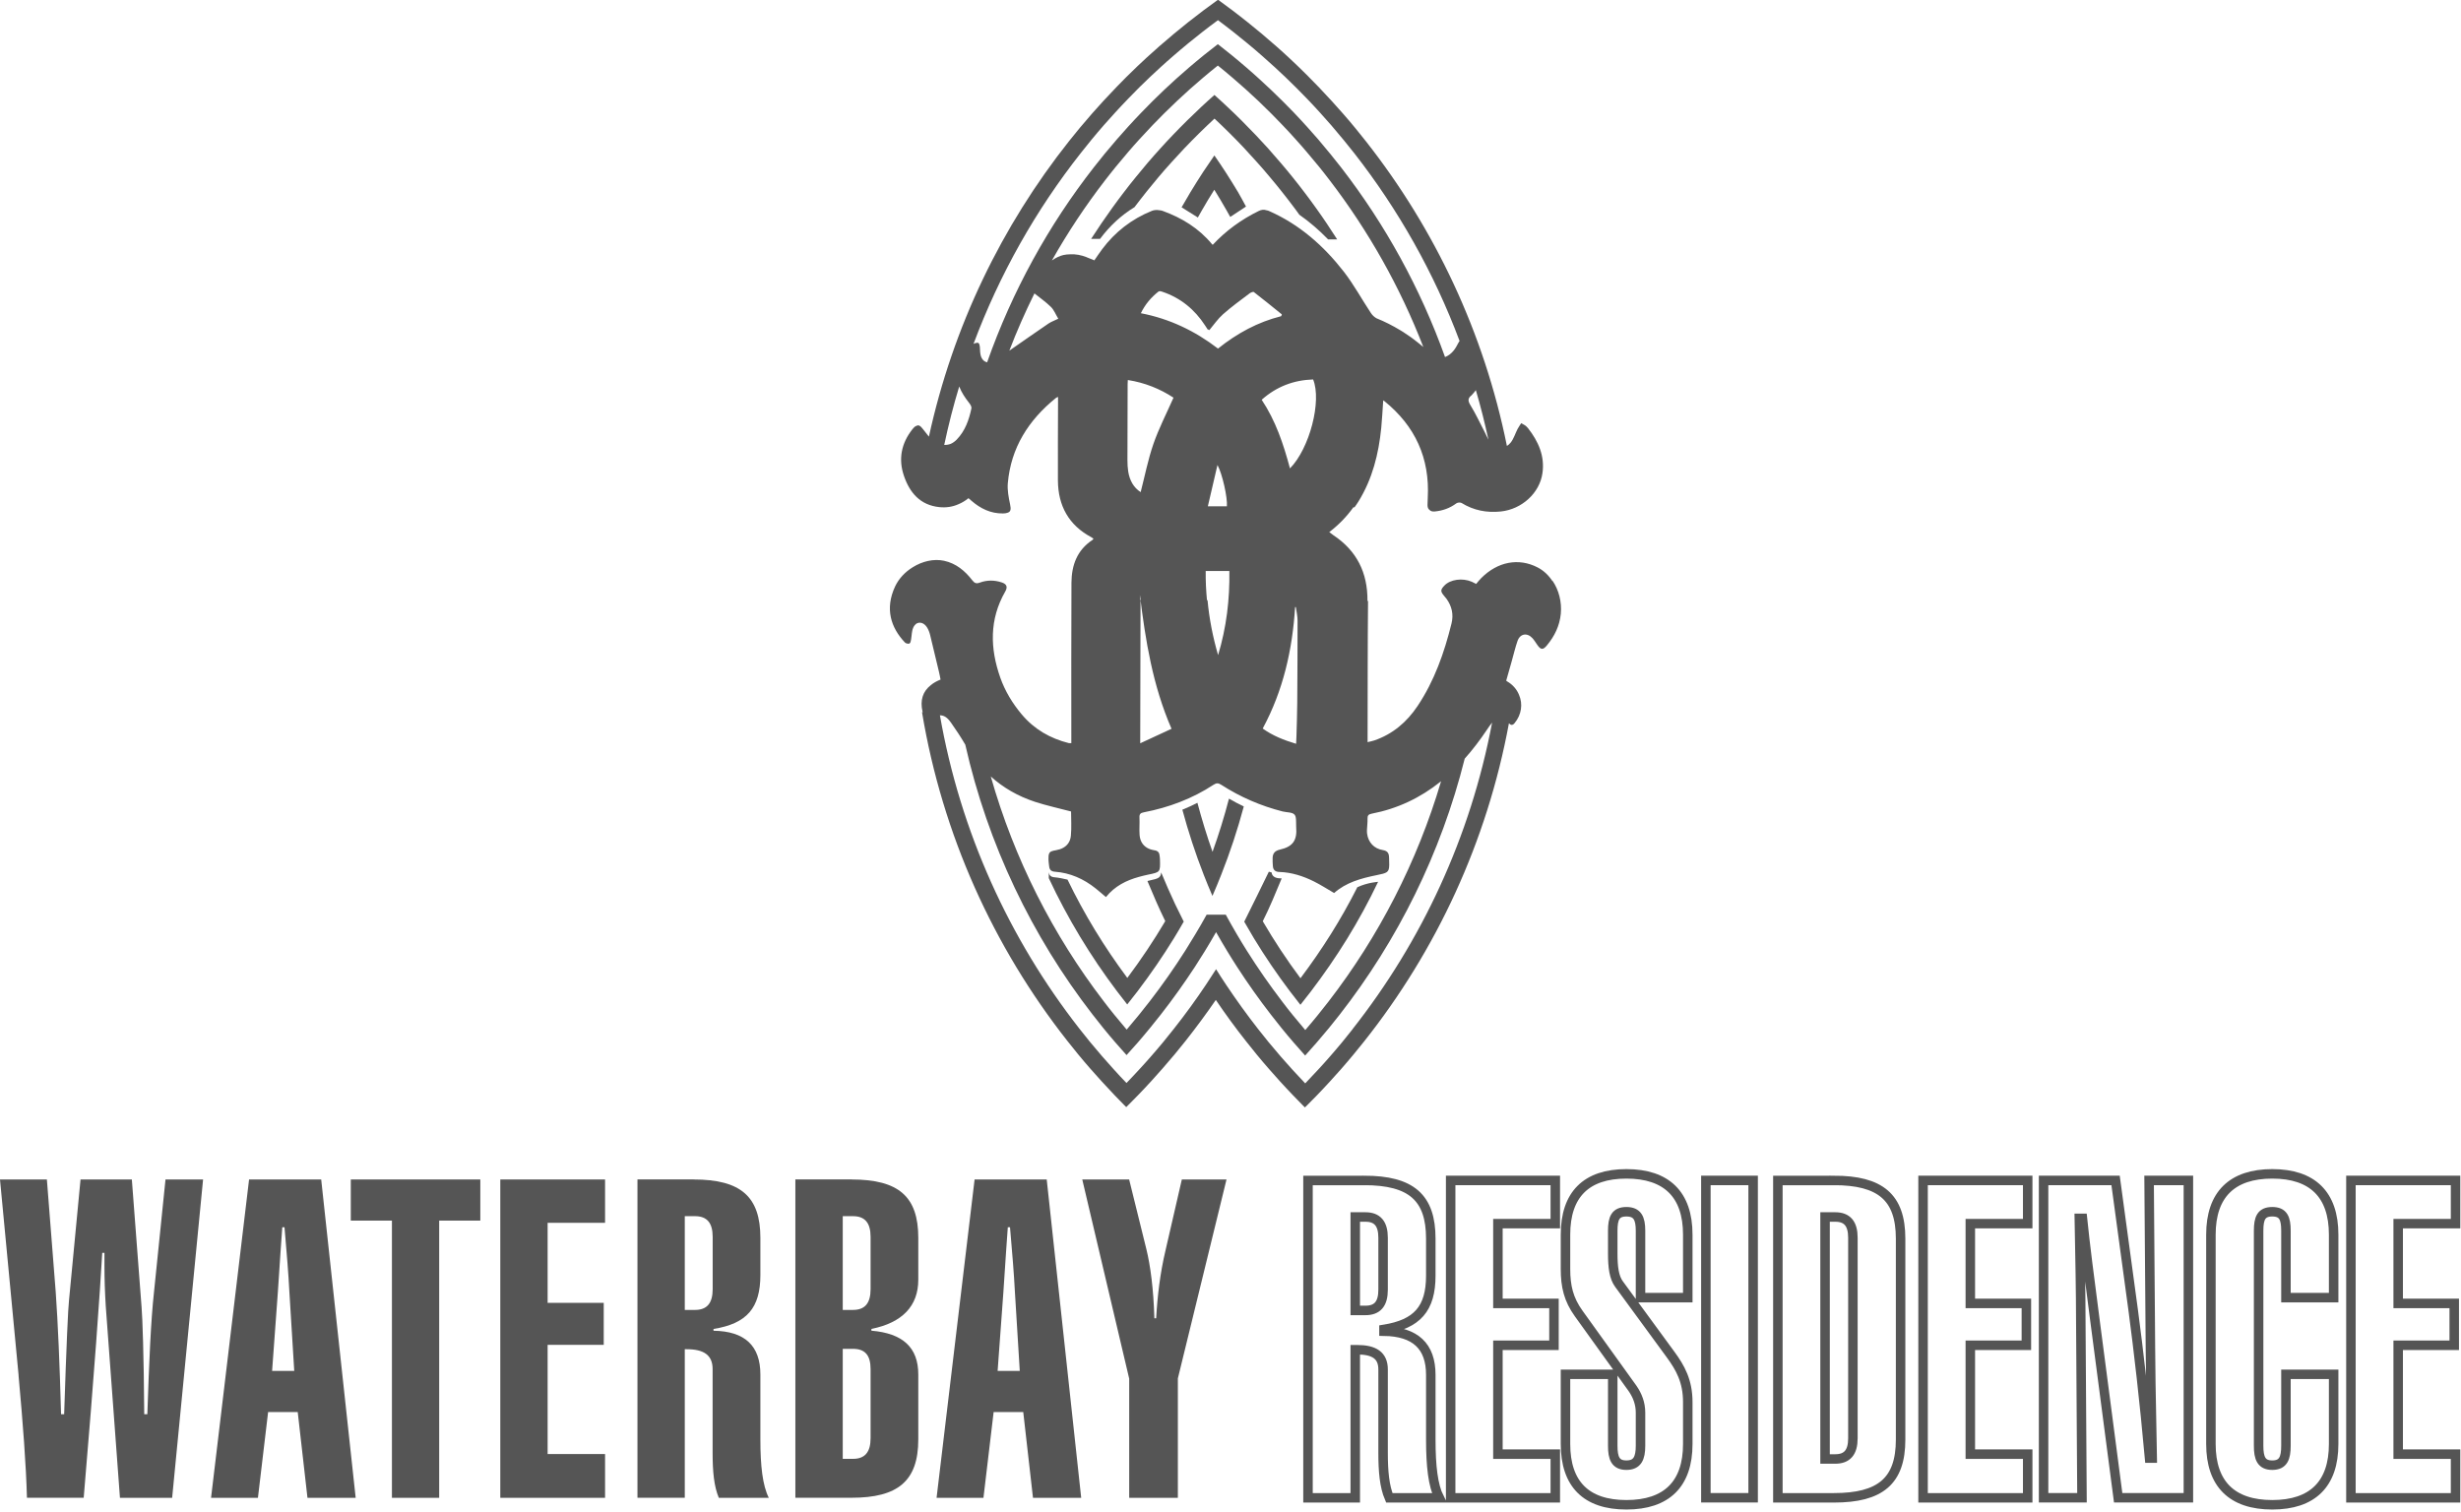 <svg viewBox="0 0 389 239" fill="none" xmlns="http://www.w3.org/2000/svg">
<path d="M2.94 217.4L0 186.44H7.41L8.81 204.26C9.16 209.22 9.44 215.72 9.65 223.55H10.14C10.49 212.72 10.77 206.64 10.91 205.52L12.73 186.44H20.84L22.38 206.64C22.52 208.32 22.73 213.98 22.8 223.55H23.29C23.57 215.16 23.85 208.73 24.34 204.26L26.16 186.44H32.1L27.21 236.76H18.96L16.72 206.5C16.58 204.26 16.51 202.17 16.51 200.07V198.04H16.16C15.81 204.19 14.9 217.12 13.23 236.75H4.26C4.12 231.51 3.63 225.08 2.93 217.39" fill="#555555"></path>
<path d="M39.38 186.44H50.77L56.22 236.76H48.6L47.06 223.2H42.38L40.77 236.76H33.36L39.37 186.44H39.38ZM46.51 216.7L45.74 204.19C45.6 201.39 45.32 198.04 44.97 193.99H44.62C44.48 195.67 44.27 199.09 43.92 204.26L43.01 216.7H46.5H46.51Z" fill="#555555"></path>
<path d="M61.95 236.76V192.94H55.45V186.44H75.92V192.94H69.42V236.76H61.95Z" fill="#555555"></path>
<path d="M79.08 186.44H95.64V193.29H86.56V205.94H95.43V212.58H86.56V229.84H95.64V236.76H79.08V186.44Z" fill="#555555"></path>
<path d="M109.64 186.44C117.12 186.44 120.19 189.17 120.19 195.67V201.54C120.19 206.78 118.02 209.23 112.78 210.07V210.35C117.74 210.42 120.19 212.73 120.19 217.27V227.54C120.19 231.73 120.54 234.81 121.52 236.76H113.62C112.85 234.94 112.64 232.57 112.64 229.63V216.42C112.64 214.18 111.24 213.27 108.52 213.27H108.24V236.75H100.76V186.43H109.64V186.44ZM112.65 195.52C112.65 193.28 111.74 192.24 109.85 192.24H108.24V207.06H109.85C111.74 207.06 112.65 206.01 112.65 203.77V195.52Z" fill="#555555"></path>
<path d="M134.6 186.44C142.08 186.44 145.15 189.17 145.15 195.66V202.3C145.15 206.42 142.64 209.08 137.74 210.06V210.34C142.7 210.76 145.15 212.99 145.15 217.26V227.53C145.15 234.1 141.94 236.75 134.6 236.75H125.72V186.43H134.6V186.44ZM137.61 195.52C137.61 193.28 136.7 192.24 134.82 192.24H133.21V207.06H134.82C136.71 207.06 137.61 206.01 137.61 203.77V195.52ZM133.21 230.6H134.82C136.71 230.6 137.61 229.55 137.61 227.32V216.42C137.61 214.18 136.7 213.21 134.82 213.21H133.21V230.61V230.6Z" fill="#555555"></path>
<path d="M154.06 186.44H165.45L170.9 236.76H163.28L161.74 223.2H157.06L155.45 236.76H148.04L154.05 186.44H154.06ZM161.19 216.7L160.42 204.19C160.28 201.39 160 198.04 159.65 193.99H159.3C159.16 195.67 158.95 199.09 158.6 204.26L157.69 216.7H161.18H161.19Z" fill="#555555"></path>
<path d="M178.479 217.89L171.069 186.44H178.479L181.209 197.48C181.839 200.07 182.329 203.7 182.469 208.38H182.749C182.959 204.75 183.379 201.25 184.219 197.69L186.809 186.44H193.869L186.179 217.89V236.76H178.489V217.89H178.479Z" fill="#555555"></path>
<path d="M215.62 186.59C223.09 186.59 226.16 189.31 226.16 195.79V201.64C226.16 206.87 224 209.3 218.76 210.14V210.42C223.71 210.49 226.16 212.79 226.16 217.32V227.56C226.16 231.74 226.51 234.8 227.49 236.76H219.6C218.83 234.95 218.62 232.58 218.62 229.65V216.48C218.62 214.25 217.22 213.35 214.5 213.35H214.22V236.76H206.75V186.6H215.61L215.62 186.59ZM218.62 195.65C218.62 193.42 217.71 192.37 215.83 192.37H214.22V207.14H215.83C217.72 207.14 218.62 206.1 218.62 203.87V195.65ZM229.3 186.59H245.84V193.42H236.77V206.03H245.63V212.65H236.77V229.86H245.84V236.76H229.3V186.6V186.59ZM257.08 185.55C263.43 185.55 266.78 188.82 266.78 195.16V205.12H259.31V194.53C259.31 192.58 258.82 191.54 257.08 191.54C255.34 191.54 254.92 192.58 254.92 194.53V198.15C254.92 200.31 255.13 201.91 255.9 202.96L264.06 214.11C265.59 216.2 266.78 218.29 266.78 221.63V228.25C266.78 234.59 263.43 237.86 257.08 237.86C250.73 237.86 247.45 234.59 247.45 228.25V217.24H254.92V228.53C254.92 230.48 255.34 231.6 257.08 231.6C258.82 231.6 259.31 230.48 259.31 228.53V223.3C259.31 221.84 258.82 220.58 258.05 219.47L249.54 207.63C247.93 205.4 247.45 203.31 247.45 200.59V195.16C247.45 188.82 250.73 185.55 257.08 185.55ZM269.64 186.59H277.11V236.75H269.64V186.59ZM289.88 186.59C297.21 186.59 300.42 189.24 300.42 195.79V227.56C300.42 234.11 297.21 236.76 289.88 236.76H281.02V186.6H289.88V186.59ZM288.48 230.62H290.09C291.97 230.62 292.88 229.58 292.88 227.35V195.65C292.88 193.42 291.97 192.37 290.09 192.37H288.48V230.62ZM303.97 186.59H320.51V193.42H311.44V206.03H320.3V212.65H311.44V229.86H320.51V236.76H303.97V186.6V186.59ZM323.02 186.59H334.4L337.19 207.14C338.03 213.48 338.94 221.28 339.77 230.48H340.19C339.98 220.45 339.91 214.74 339.91 213.2L339.7 186.59H345.91V236.75H334.81L331.18 209.02C330.27 202.05 329.57 196.62 329.16 192.58H328.67C328.81 199.9 328.88 204.08 328.88 205.19L329.09 236.75H323.02V186.59ZM359.17 191.54C357.42 191.54 357.01 192.58 357.01 194.53V228.53C357.01 230.48 357.43 231.6 359.17 231.6C360.91 231.6 361.33 230.48 361.33 228.53V217.24H368.87V228.25C368.87 234.59 365.52 237.86 359.17 237.86C352.82 237.86 349.47 234.59 349.47 228.25V195.16C349.47 188.82 352.82 185.55 359.17 185.55C365.52 185.55 368.87 188.82 368.87 195.16V205.12H361.33V194.53C361.33 192.58 360.91 191.54 359.17 191.54ZM371.6 186.59H388.14V193.42H379.07V206.03H387.93V212.65H379.07V229.86H388.14V236.76H371.6V186.6V186.59Z" stroke="#555555" stroke-width="1.5" stroke-miterlimit="10"></path>
<path d="M193.74 27.23C193.16 26.33 192.56 25.45 191.95 24.57C191.34 25.45 190.74 26.33 190.15 27.22C189.47 28.26 188.81 29.32 188.16 30.39C187.69 31.18 187.22 31.97 186.77 32.77L189.34 34.38C189.58 33.95 189.7 33.73 189.95 33.3C190.59 32.18 191.25 31.08 191.94 29.99C192.62 31.09 193.28 32.19 193.91 33.31C194.13 33.7 194.25 33.91 194.46 34.29L196.95 32.65C196.5 31.85 196.18 31.19 195.71 30.4C195.07 29.33 194.41 28.27 193.74 27.23Z" fill="#555555"></path>
<path d="M178.179 158.77C178.729 158.08 179.279 157.39 179.809 156.69C181.859 153.99 183.789 151.19 185.569 148.29C186.099 147.43 186.609 146.56 187.109 145.68C186.639 144.75 186.179 143.82 185.729 142.88C184.959 141.25 184.239 139.58 183.539 137.9C183.459 138.71 183.179 138.87 181.749 139.17C181.619 139.2 181.499 139.23 181.369 139.26C182.279 141.44 183.149 143.49 184.189 145.6C182.349 148.71 180.349 151.7 178.189 154.58C174.539 149.67 171.429 144.6 168.739 139.04C168.179 138.91 167.259 138.71 166.669 138.67C166.089 138.62 165.839 138.36 165.779 137.83V138.81C168.749 145.16 172.379 151.15 176.559 156.69C177.089 157.39 177.629 158.09 178.179 158.78" fill="#555555"></path>
<path d="M245.4 91.87C244.79 90.94 243.99 90.17 243.02 89.68C240.04 88.15 236.73 88.78 234.15 91.36C233.85 91.66 233.58 92 233.33 92.3C233.01 92.14 232.83 92.04 232.65 91.96C231.17 91.32 229.25 91.58 228.32 92.55C227.73 93.16 227.67 93.45 228.13 94.02C228.19 94.1 228.25 94.18 228.33 94.27C228.44 94.4 228.54 94.53 228.65 94.66C229.48 95.82 229.79 97.12 229.43 98.57C228.29 103.18 226.73 107.62 224.07 111.6C222.37 114.14 220.14 116.05 217.2 117.05C216.89 117.15 216.56 117.21 216.17 117.31C216.17 116.94 216.17 116.65 216.17 116.37C216.19 109.26 216.17 102.15 216.24 95.04V95H216.15V94.95C216.18 90.52 214.46 87.05 210.75 84.59C210.54 84.45 210.35 84.3 210.11 84.11C211.61 82.96 212.87 81.66 213.92 80.19H214.1C214.31 79.89 214.53 79.6 214.72 79.28C216.93 75.71 217.92 71.75 218.33 67.62C218.47 66.21 218.53 64.79 218.64 63.29C218.68 63.32 218.71 63.33 218.74 63.35C218.77 63.37 218.8 63.38 218.82 63.4C223.69 67.34 226.02 72.42 225.68 78.69C225.66 79.08 225.64 79.46 225.64 79.84C225.64 80.21 225.75 80.46 225.96 80.6C226.12 80.79 226.38 80.88 226.78 80.85C228.04 80.73 229.17 80.33 230.19 79.57C230.39 79.42 230.83 79.39 231.03 79.51C232.95 80.69 235.02 81.08 237.23 80.85C240.55 80.5 243.37 77.94 243.81 74.78C244.2 72.06 243.15 69.75 241.51 67.66C241.47 67.62 241.42 67.58 241.38 67.53C241.38 67.53 241.38 67.52 241.37 67.51C241.15 67.23 240.76 67.09 240.45 66.89C240.26 67.2 240.04 67.5 239.87 67.82C239.5 68.54 239.27 69.37 238.77 69.98C238.59 70.2 238.4 70.36 238.19 70.49C234.58 52.6 226.81 36.21 215.94 22.38C215.39 21.68 214.83 20.99 214.27 20.3C213.63 19.52 212.98 18.75 212.31 17.99C211.73 17.32 211.14 16.66 210.54 16.01C209.86 15.27 209.18 14.53 208.48 13.8C207.99 13.29 207.49 12.78 206.99 12.28C206.87 12.16 206.74 12.03 206.62 11.9C205.7 10.98 204.76 10.08 203.81 9.19C203.14 8.57 202.47 7.95 201.78 7.35C201 6.66 200.21 5.98 199.41 5.31C198.7 4.72 197.99 4.13 197.27 3.56C196.45 2.9 195.62 2.26 194.78 1.62C194.04 1.06 193.28 0.5 192.53 -0.04C191.77 0.5 191.02 1.05 190.27 1.61C189.43 2.24 188.59 2.89 187.77 3.54C187.05 4.11 186.33 4.7 185.62 5.29C184.82 5.96 184.03 6.63 183.24 7.32C182.55 7.92 181.88 8.53 181.2 9.15C180.24 10.03 179.3 10.93 178.38 11.84C178.25 11.96 178.13 12.09 178 12.21C177.5 12.71 177 13.22 176.51 13.73C175.81 14.45 175.12 15.18 174.44 15.92C173.84 16.57 173.25 17.23 172.66 17.9C171.99 18.66 171.34 19.42 170.69 20.2C170.12 20.88 169.56 21.57 169.01 22.27C158.33 35.73 150.62 51.64 146.83 69.02C146.52 68.65 146.22 68.26 145.93 67.88C145.49 67.31 145.22 67.12 144.88 67.31C144.68 67.35 144.47 67.54 144.19 67.89C142.46 70.1 141.98 72.58 142.88 75.21C143.79 77.88 145.44 79.84 148.47 80.16C149.55 80.27 150.55 80.12 151.48 79.71C152.04 79.48 152.58 79.16 153.08 78.75C153.27 78.91 153.42 79.03 153.56 79.16C154.98 80.39 156.59 81.18 158.51 81.16C158.8 81.16 159.02 81.13 159.19 81.07C159.76 80.93 159.84 80.54 159.66 79.72C159.43 78.63 159.21 77.48 159.3 76.39C159.79 70.77 162.58 66.4 166.9 62.91C166.99 62.84 167.1 62.8 167.24 62.74C167.24 63.09 167.24 63.36 167.24 63.63C167.24 67.74 167.19 71.85 167.22 75.95C167.25 79.95 168.93 83.02 172.52 84.93C172.63 84.99 172.72 85.06 172.84 85.14C172.77 85.24 172.74 85.32 172.68 85.35C170.25 86.95 169.38 89.35 169.36 92.1C169.32 100.26 169.34 108.43 169.34 116.59V117.47C169.16 117.47 169.06 117.48 168.97 117.47C166 116.73 163.46 115.27 161.48 112.9C160.03 111.17 158.87 109.25 158.12 107.14C156.48 102.5 156.36 97.91 158.9 93.49C159.3 92.79 159.14 92.33 158.36 92.07C157.21 91.68 156.02 91.67 154.88 92.09C154.31 92.3 154.04 92.18 153.68 91.72C152.53 90.23 151.12 89.05 149.22 88.64C147.59 88.29 145.78 88.72 144.28 89.66C143.08 90.39 142.07 91.45 141.48 92.71C139.85 96.22 140.8 99.2 143.04 101.56C143.19 101.71 143.51 101.78 143.72 101.74C143.75 101.74 143.77 101.71 143.79 101.67H143.8C143.91 101.65 143.97 101.29 144.01 101.08C144.12 100.46 144.1 99.78 144.35 99.22C144.46 98.96 144.62 98.76 144.79 98.62C145.33 98.24 146.05 98.42 146.53 99.17C146.76 99.53 146.92 99.96 147.02 100.37C147.5 102.31 147.96 104.26 148.42 106.2C148.52 106.61 148.59 107.02 148.67 107.42C148.06 107.66 147.55 107.95 147.13 108.3C145.85 109.3 145.41 110.71 145.82 112.48C145.82 112.52 145.84 112.55 145.85 112.58H145.74C148.97 131.97 157.05 149.71 168.7 164.52C169.25 165.22 169.81 165.91 170.37 166.6C171.01 167.38 171.66 168.15 172.33 168.91C172.91 169.58 173.5 170.24 174.1 170.89C174.78 171.63 175.46 172.37 176.16 173.1C176.65 173.61 177.15 174.12 177.64 174.62C177.76 174.74 177.89 174.87 178.02 175C178.14 174.88 178.27 174.75 178.4 174.62C178.9 174.12 179.4 173.62 179.89 173.11C180.59 172.39 181.28 171.65 181.96 170.91C182.56 170.26 183.15 169.6 183.73 168.93C184.39 168.17 185.05 167.41 185.7 166.63C186.27 165.95 186.83 165.25 187.38 164.56C189.05 162.45 190.65 160.28 192.18 158.06C193.69 160.29 195.28 162.47 196.95 164.58C197.5 165.28 198.06 165.97 198.62 166.66C199.26 167.44 199.91 168.21 200.58 168.97C201.16 169.64 201.75 170.3 202.35 170.96C203.03 171.7 203.71 172.44 204.41 173.16C204.9 173.67 205.4 174.18 205.89 174.68C206.01 174.81 206.14 174.93 206.26 175.05C206.39 174.93 206.51 174.8 206.64 174.68C207.14 174.18 207.64 173.68 208.13 173.17C208.83 172.45 209.52 171.71 210.2 170.97C210.8 170.32 211.39 169.66 211.98 168.99C212.64 168.23 213.3 167.47 213.94 166.69C214.51 166.01 215.07 165.32 215.62 164.62C227.02 150.26 235.04 133.09 238.51 114.33C238.82 114.67 239.1 114.67 239.4 114.31C240.52 112.96 240.72 111.27 240.12 109.87C239.78 109 239.13 108.22 238.2 107.69C238.16 107.67 238.12 107.63 238.08 107.59C238.37 106.58 238.65 105.57 238.94 104.56C239.25 103.48 239.5 102.37 239.87 101.31C240.28 100.15 241.39 99.97 242.22 100.87C242.51 101.19 242.74 101.57 242.99 101.93C243.55 102.74 243.89 102.77 244.52 102.01C245.72 100.56 246.52 98.94 246.71 97.02C246.89 95.13 246.39 93.24 245.39 91.78M232.6 62.48C232.66 62.44 232.7 62.37 232.76 62.31C232.96 62.1 233.12 61.89 233.28 61.67C234.04 64.25 234.7 66.86 235.27 69.51C235.03 69.06 234.84 68.59 234.6 68.14C233.89 66.78 233.24 65.37 232.44 64.07C232.02 63.39 231.97 62.96 232.61 62.48M151.22 69.49C150.94 69.78 150.62 70 150.3 70.15C149.96 70.28 149.61 70.34 149.25 70.33C149.91 67.2 150.7 64.12 151.62 61.09C151.98 62.03 152.54 62.87 153.18 63.68C153.37 63.92 153.6 64.29 153.55 64.54C153.17 66.36 152.56 68.11 151.22 69.49ZM156.03 57.27C155.49 57.15 155.09 56.7 154.97 55.96C154.9 55.58 154.92 55.19 154.88 54.81C154.82 54.26 154.66 54.09 154.28 54.22C154.17 54.22 154.04 54.27 153.88 54.36C157.98 43.37 163.73 33.2 170.87 24.15C171.42 23.45 171.98 22.75 172.55 22.06C173.19 21.28 173.85 20.51 174.51 19.75C175.1 19.08 175.69 18.42 176.29 17.77C176.97 17.03 177.66 16.29 178.36 15.57C178.86 15.06 179.36 14.55 179.86 14.04C179.98 13.92 180.1 13.8 180.22 13.68C181.27 12.65 182.34 11.63 183.44 10.63C184.11 10.02 184.79 9.41 185.48 8.82C186.26 8.14 187.06 7.47 187.86 6.81C188.57 6.23 189.29 5.66 190.01 5.09C190.84 4.44 191.67 3.81 192.52 3.19C193.36 3.82 194.19 4.45 195.01 5.1C195.73 5.67 196.44 6.24 197.15 6.83C197.95 7.49 198.74 8.16 199.52 8.85C200.2 9.45 200.88 10.05 201.55 10.67C202.64 11.67 203.71 12.69 204.76 13.74C204.88 13.86 205 13.98 205.12 14.1C205.62 14.61 206.12 15.12 206.62 15.63C207.32 16.36 208.01 17.09 208.68 17.84C209.28 18.5 209.87 19.16 210.45 19.83C211.11 20.6 211.76 21.37 212.4 22.15C212.97 22.84 213.53 23.54 214.08 24.24C221.04 33.15 226.68 43.14 230.71 53.9C230.66 53.96 230.61 54.03 230.56 54.12C230.33 54.55 230.11 54.99 229.81 55.37C229.43 55.86 228.95 56.23 228.41 56.44C224.51 45.56 218.95 35.47 212 26.49C211.45 25.78 210.89 25.08 210.32 24.38C209.68 23.59 209.03 22.81 208.37 22.04C207.79 21.37 207.2 20.7 206.6 20.04C205.92 19.29 205.24 18.55 204.54 17.82C204.02 17.28 203.5 16.74 202.97 16.22C202.87 16.12 202.78 16.02 202.68 15.93C201.49 14.75 200.28 13.59 199.04 12.47C198.37 11.86 197.7 11.26 197.01 10.67C196.23 10 195.44 9.33 194.64 8.68C193.93 8.1 193.22 7.54 192.5 6.98C191.78 7.53 191.06 8.1 190.35 8.67C189.55 9.32 188.75 9.98 187.97 10.65C187.28 11.24 186.61 11.83 185.93 12.44C184.69 13.56 183.47 14.71 182.28 15.89C182.18 15.99 182.08 16.09 181.99 16.18C181.46 16.71 180.94 17.24 180.42 17.78C179.72 18.51 179.03 19.24 178.35 19.99C177.75 20.65 177.16 21.31 176.58 21.98C175.91 22.75 175.26 23.52 174.61 24.31C174.04 25 173.48 25.7 172.93 26.41C165.73 35.62 159.99 46.03 156.03 57.28M165.75 51.13C163.67 52.55 161.61 53.99 159.54 55.43C160.72 52.34 162.05 49.33 163.51 46.38C164.39 47.08 165.31 47.73 166.11 48.51C166.61 49 166.88 49.73 167.28 50.38C166.67 50.68 166.17 50.85 165.75 51.13ZM171.78 40.66C170.91 40.32 170.03 40.14 169.12 40.2C168.78 40.2 168.44 40.24 168.1 40.31C167.51 40.44 166.88 40.75 166.27 41.17C168.78 36.73 171.6 32.48 174.7 28.47C175.25 27.75 175.82 27.05 176.38 26.35C177.03 25.56 177.68 24.78 178.35 24C178.93 23.32 179.52 22.66 180.12 22C180.8 21.25 181.49 20.51 182.19 19.78C182.74 19.2 183.31 18.63 183.87 18.07C183.93 18.01 184 17.94 184.06 17.88C185.37 16.58 186.71 15.32 188.08 14.09C188.75 13.49 189.43 12.9 190.12 12.32C190.9 11.65 191.7 11 192.5 10.36C193.3 11 194.09 11.66 194.87 12.33C195.55 12.92 196.23 13.51 196.9 14.11C198.27 15.34 199.61 16.61 200.91 17.92C200.97 17.98 201.04 18.05 201.1 18.11C201.66 18.68 202.22 19.25 202.77 19.83C203.47 20.56 204.16 21.3 204.83 22.06C205.43 22.72 206.02 23.39 206.59 24.07C207.26 24.85 207.91 25.63 208.55 26.42C209.12 27.12 209.67 27.83 210.22 28.55C216.31 36.51 221.3 45.35 224.98 54.85C224.66 54.56 224.31 54.31 223.98 54.04C223.97 54.03 223.95 54.02 223.94 54.01C223.62 53.76 223.31 53.51 222.98 53.28C222.59 53 222.19 52.73 221.78 52.47C221.63 52.38 221.48 52.28 221.32 52.19C220.13 51.47 218.89 50.84 217.58 50.31C217.23 50.12 216.91 49.81 216.7 49.49C215.25 47.31 214 44.99 212.4 42.93C209.23 38.86 205.42 35.49 200.63 33.37C200.48 33.3 200.34 33.26 200.2 33.24C199.77 33.1 199.39 33.14 198.96 33.35C196.22 34.69 193.79 36.45 191.69 38.7C191.65 38.66 191.61 38.63 191.58 38.6C189.49 36.07 186.8 34.43 183.76 33.33C183.6 33.27 183.43 33.25 183.24 33.23C182.85 33.16 182.41 33.19 182.07 33.33C178.88 34.62 176.25 36.66 174.19 39.42C173.78 39.97 173.4 40.55 172.98 41.15C172.57 40.99 172.18 40.83 171.78 40.67M190.92 80.03C191.42 77.86 191.91 75.77 192.44 73.5C193.22 74.92 194.05 78.7 193.93 80.03H190.92ZM194.32 90.26C194.39 94.74 193.86 99.18 192.54 103.55C191.71 100.7 191.14 97.82 190.87 94.87H190.78C190.64 93.36 190.56 91.82 190.58 90.26H194.32ZM192.51 55.09C188.91 52.33 184.91 50.39 180.33 49.51C181.02 48.09 181.96 47 183.11 46.09C183.18 46.03 183.3 46.02 183.42 46.03C183.51 46.05 183.61 46.07 183.68 46.1C186.59 47.07 188.83 48.9 190.49 51.46C190.64 51.69 190.79 51.92 190.95 52.16C190.98 52.12 191.01 52.09 191.04 52.05C191.07 52.1 191.1 52.15 191.14 52.2C191.87 51.33 192.5 50.4 193.31 49.68C194.67 48.48 196.14 47.41 197.59 46.32C197.73 46.22 197.97 46.14 198.16 46.14C199.67 47.3 201.14 48.51 202.62 49.7C202.58 49.79 202.55 49.89 202.51 49.98C198.81 50.91 195.55 52.68 192.54 55.09M180.18 94.84V94.05C181.06 101.23 182.2 108.35 185.18 115.2C183.55 115.96 181.96 116.69 180.23 117.49L180.28 94.83H180.18V94.84ZM182.31 70.19C181.46 72.65 180.96 75.23 180.3 77.79C179.18 77.07 178.55 75.92 178.33 74.52C178.24 73.94 178.21 73.34 178.21 72.75C178.21 68.75 178.23 64.74 178.24 60.74C178.24 60.54 178.26 60.35 178.27 60.07C180.98 60.49 183.39 61.48 185.49 62.86C184.39 65.35 183.17 67.71 182.31 70.19ZM207.56 59.98C208.95 63.38 207.01 70.89 203.9 74.04C202.87 70.19 201.64 66.51 199.43 63.19C201.78 61.1 204.49 60.08 207.56 59.98ZM204.72 95.96H204.83C204.93 96.68 205.1 97.41 205.1 98.13C205.1 102.44 205.08 106.75 205.05 111.06C205.04 112.88 204.97 114.71 204.92 116.53C204.92 116.83 204.89 117.14 204.87 117.57C202.93 116.99 201.18 116.3 199.59 115.16C202.84 109.14 204.29 102.69 204.71 95.96M163.55 126.73C165.41 127.34 167.35 127.75 169.3 128.27C169.3 129.48 169.39 130.79 169.27 132.09C169.23 132.57 169.08 132.98 168.84 133.32C168.43 133.89 167.78 134.24 166.97 134.38C166.26 134.5 165.95 134.6 165.82 134.95C165.74 135.15 165.72 135.44 165.73 135.89C165.74 136.25 165.8 136.6 165.84 136.96C165.9 137.49 166.16 137.75 166.73 137.79C169.16 137.97 171.29 138.92 173.18 140.43C173.72 140.86 174.24 141.32 174.81 141.8C176.22 140.05 178.04 139.16 180.02 138.61C180.49 138.48 180.97 138.36 181.45 138.26C183.4 137.86 183.41 137.88 183.35 135.86C183.35 135.63 183.31 135.4 183.28 135.17C183.25 134.93 183.17 134.75 183.03 134.63C182.89 134.51 182.71 134.43 182.46 134.4C182.19 134.36 181.95 134.29 181.72 134.21C180.79 133.85 180.21 133.08 180.13 131.99C180.06 131.07 180.16 130.14 180.11 129.23C180.08 128.68 180.27 128.5 180.81 128.4C184.75 127.64 188.46 126.25 191.83 124.04C192.3 123.73 192.6 123.77 193.05 124.06C196.05 125.99 199.29 127.39 202.75 128.27C203.4 128.43 204.29 128.37 204.63 128.78C204.71 128.88 204.76 128.99 204.8 129.13C204.91 129.59 204.84 130.2 204.88 130.7C205.06 132.82 204.38 133.83 202.3 134.3C201.53 134.48 201.19 134.87 201.16 135.59C201.15 135.82 201.16 136.05 201.16 136.28C201.17 136.5 201.19 136.72 201.2 136.93C201.25 137.55 201.62 137.82 202.22 137.83C204.15 137.89 205.96 138.47 207.67 139.32C208.76 139.86 209.79 140.53 210.88 141.16C212.76 139.48 215.14 138.84 217.57 138.34C219.26 138 219.57 137.92 219.59 136.72C219.59 136.45 219.59 136.13 219.57 135.72C219.57 135.64 219.56 135.57 219.56 135.49C219.54 134.85 219.3 134.49 218.58 134.37C217.18 134.15 216.27 133.14 216.09 131.77C216.07 131.58 216.06 131.39 216.07 131.19C216.09 130.6 216.18 130.01 216.16 129.42C216.15 128.93 216.28 128.72 216.81 128.62C220.86 127.84 224.5 126.13 227.72 123.54C227.74 123.52 227.77 123.5 227.79 123.48C224.01 136.27 217.91 148.07 209.96 158.36C209.41 159.07 208.85 159.78 208.28 160.48C207.64 161.27 206.98 162.05 206.32 162.82C205.66 162.04 205 161.26 204.36 160.47C203.79 159.77 203.23 159.06 202.69 158.34C200.7 155.74 198.83 153.05 197.08 150.27C196.54 149.41 196.01 148.55 195.5 147.67C194.9 146.65 194.32 145.62 193.75 144.58H190.73C190.16 145.61 189.57 146.64 188.96 147.65C188.44 148.52 187.91 149.38 187.37 150.24C185.61 153.01 183.73 155.69 181.73 158.28C181.18 158.99 180.62 159.7 180.05 160.4C179.41 161.19 178.75 161.97 178.09 162.75C177.43 161.97 176.77 161.19 176.13 160.4C175.56 159.7 175.01 158.99 174.46 158.27C166.43 147.79 160.31 135.77 156.61 122.74C158.57 124.51 160.89 125.85 163.56 126.73M213.81 162.67C213.26 163.37 212.7 164.07 212.13 164.76C211.48 165.54 210.83 166.31 210.16 167.07C209.58 167.74 208.98 168.4 208.38 169.05C207.7 169.79 207.01 170.52 206.31 171.25C205.61 170.52 204.93 169.79 204.25 169.04C203.65 168.38 203.07 167.72 202.48 167.05C201.82 166.29 201.17 165.51 200.52 164.73C199.96 164.04 199.4 163.34 198.85 162.64C197.08 160.38 195.4 158.04 193.8 155.65C193.26 154.84 192.73 154.03 192.22 153.2C191.7 154.02 191.17 154.84 190.63 155.64C189.03 158.03 187.34 160.36 185.56 162.61C185.01 163.31 184.45 164.01 183.88 164.7C183.23 165.48 182.58 166.25 181.91 167.01C181.33 167.68 180.73 168.34 180.13 168.99C179.45 169.73 178.76 170.47 178.06 171.19C177.36 170.47 176.67 169.73 176 168.98C175.4 168.32 174.82 167.66 174.23 166.99C173.57 166.22 172.92 165.45 172.27 164.67C171.7 163.98 171.15 163.28 170.6 162.58C159.53 148.41 151.8 131.51 148.57 113.07C149.24 113.07 149.75 113.42 150.32 114.23C151.12 115.36 151.88 116.52 152.58 117.71C156.14 133.48 163.1 147.96 172.67 160.33C173.22 161.04 173.78 161.74 174.34 162.44C174.98 163.23 175.63 164.01 176.3 164.78C176.88 165.45 177.47 166.12 178.07 166.78C178.67 166.12 179.26 165.46 179.85 164.79C180.51 164.02 181.17 163.25 181.81 162.46C182.38 161.77 182.94 161.07 183.49 160.36C185.39 157.93 187.18 155.42 188.87 152.84C189.41 152.01 189.94 151.17 190.46 150.32C191.06 149.34 191.65 148.35 192.22 147.34C192.79 148.35 193.37 149.34 193.97 150.33C194.49 151.18 195.01 152.02 195.55 152.85C197.23 155.45 199.01 157.96 200.9 160.4C201.45 161.11 202.01 161.81 202.57 162.51C203.21 163.3 203.86 164.08 204.53 164.85C205.11 165.52 205.7 166.19 206.3 166.85C206.9 166.19 207.49 165.53 208.07 164.86C208.74 164.09 209.39 163.32 210.04 162.53C210.61 161.84 211.17 161.14 211.72 160.43C220.93 148.63 227.77 134.89 231.52 119.92C232.79 118.5 233.95 116.97 235.02 115.37C235.28 114.98 235.55 114.59 235.85 114.22C232.44 132.28 224.72 148.81 213.78 162.69" fill="#555555"></path>
<path d="M191.64 141.63C192.12 140.52 192.59 139.41 193.03 138.28C194.42 134.77 195.61 131.17 196.6 127.48C195.81 127.1 195.03 126.69 194.26 126.24C193.52 129.09 192.65 131.9 191.66 134.65C190.76 132.11 189.97 129.53 189.27 126.9C188.49 127.3 187.7 127.66 186.89 127.99C187.84 131.5 188.96 134.93 190.27 138.28C190.71 139.41 191.17 140.53 191.65 141.63" fill="#555555"></path>
<path d="M203.93 156.74C204.46 157.44 205 158.14 205.55 158.83C206.1 158.15 206.65 157.45 207.18 156.75C211.34 151.28 214.84 145.66 217.83 139.39C217.77 139.4 216.22 139.48 214.55 140.24C211.94 145.41 209.01 150.03 205.56 154.63C203.41 151.75 201.42 148.74 199.6 145.62C200.74 143.35 201.61 141.21 202.59 138.85C202.47 138.85 202.35 138.83 202.23 138.83C201.62 138.81 201.05 138.53 201 137.91L200.56 137.79C200.11 138.73 197.15 144.76 196.67 145.69C197.17 146.57 197.68 147.44 198.2 148.31C199.97 151.22 201.88 154.03 203.92 156.73" fill="#555555"></path>
<path d="M179.33 32.74C179.97 31.89 180.63 31.05 181.29 30.22C181.88 29.48 182.48 28.75 183.09 28.03C183.78 27.21 184.48 26.41 185.2 25.62C185.82 24.93 186.46 24.24 187.1 23.56C187.16 23.5 187.22 23.43 187.28 23.37C188.8 21.78 190.36 20.24 191.97 18.75C193.57 20.24 195.13 21.79 196.64 23.39C196.7 23.46 196.76 23.52 196.82 23.59C197.46 24.27 198.09 24.96 198.71 25.66C199.42 26.45 200.12 27.26 200.8 28.08C201.41 28.8 202.01 29.53 202.6 30.28C203.28 31.13 203.94 31.99 204.59 32.86C204.69 32.99 204.79 33.12 204.88 33.25C205.05 33.48 205.21 33.71 205.38 33.94C207.02 35.09 208.53 36.4 209.93 37.84H211.36C210.28 36.15 209.17 34.48 208 32.86C207.44 32.08 206.88 31.31 206.3 30.55C205.65 29.69 204.99 28.84 204.31 28C203.72 27.27 203.12 26.54 202.51 25.83C201.82 25.02 201.12 24.22 200.42 23.43C199.8 22.75 199.18 22.07 198.54 21.4C198.54 21.4 198.53 21.39 198.52 21.38C197.06 19.84 195.56 18.34 194.02 16.9C193.34 16.26 192.66 15.63 191.96 15.01C191.26 15.63 190.57 16.25 189.89 16.89C188.35 18.33 186.84 19.82 185.38 21.35C185.38 21.35 185.37 21.35 185.36 21.37C184.72 22.03 184.1 22.71 183.48 23.39C182.77 24.17 182.06 24.97 181.37 25.78C180.76 26.5 180.16 27.22 179.57 27.95C178.89 28.78 178.22 29.63 177.57 30.49C176.99 31.25 176.42 32.01 175.86 32.79C174.69 34.41 173.56 36.07 172.47 37.76H173.88C175.41 35.71 177.22 34.03 179.32 32.75" fill="#555555"></path>
</svg>
